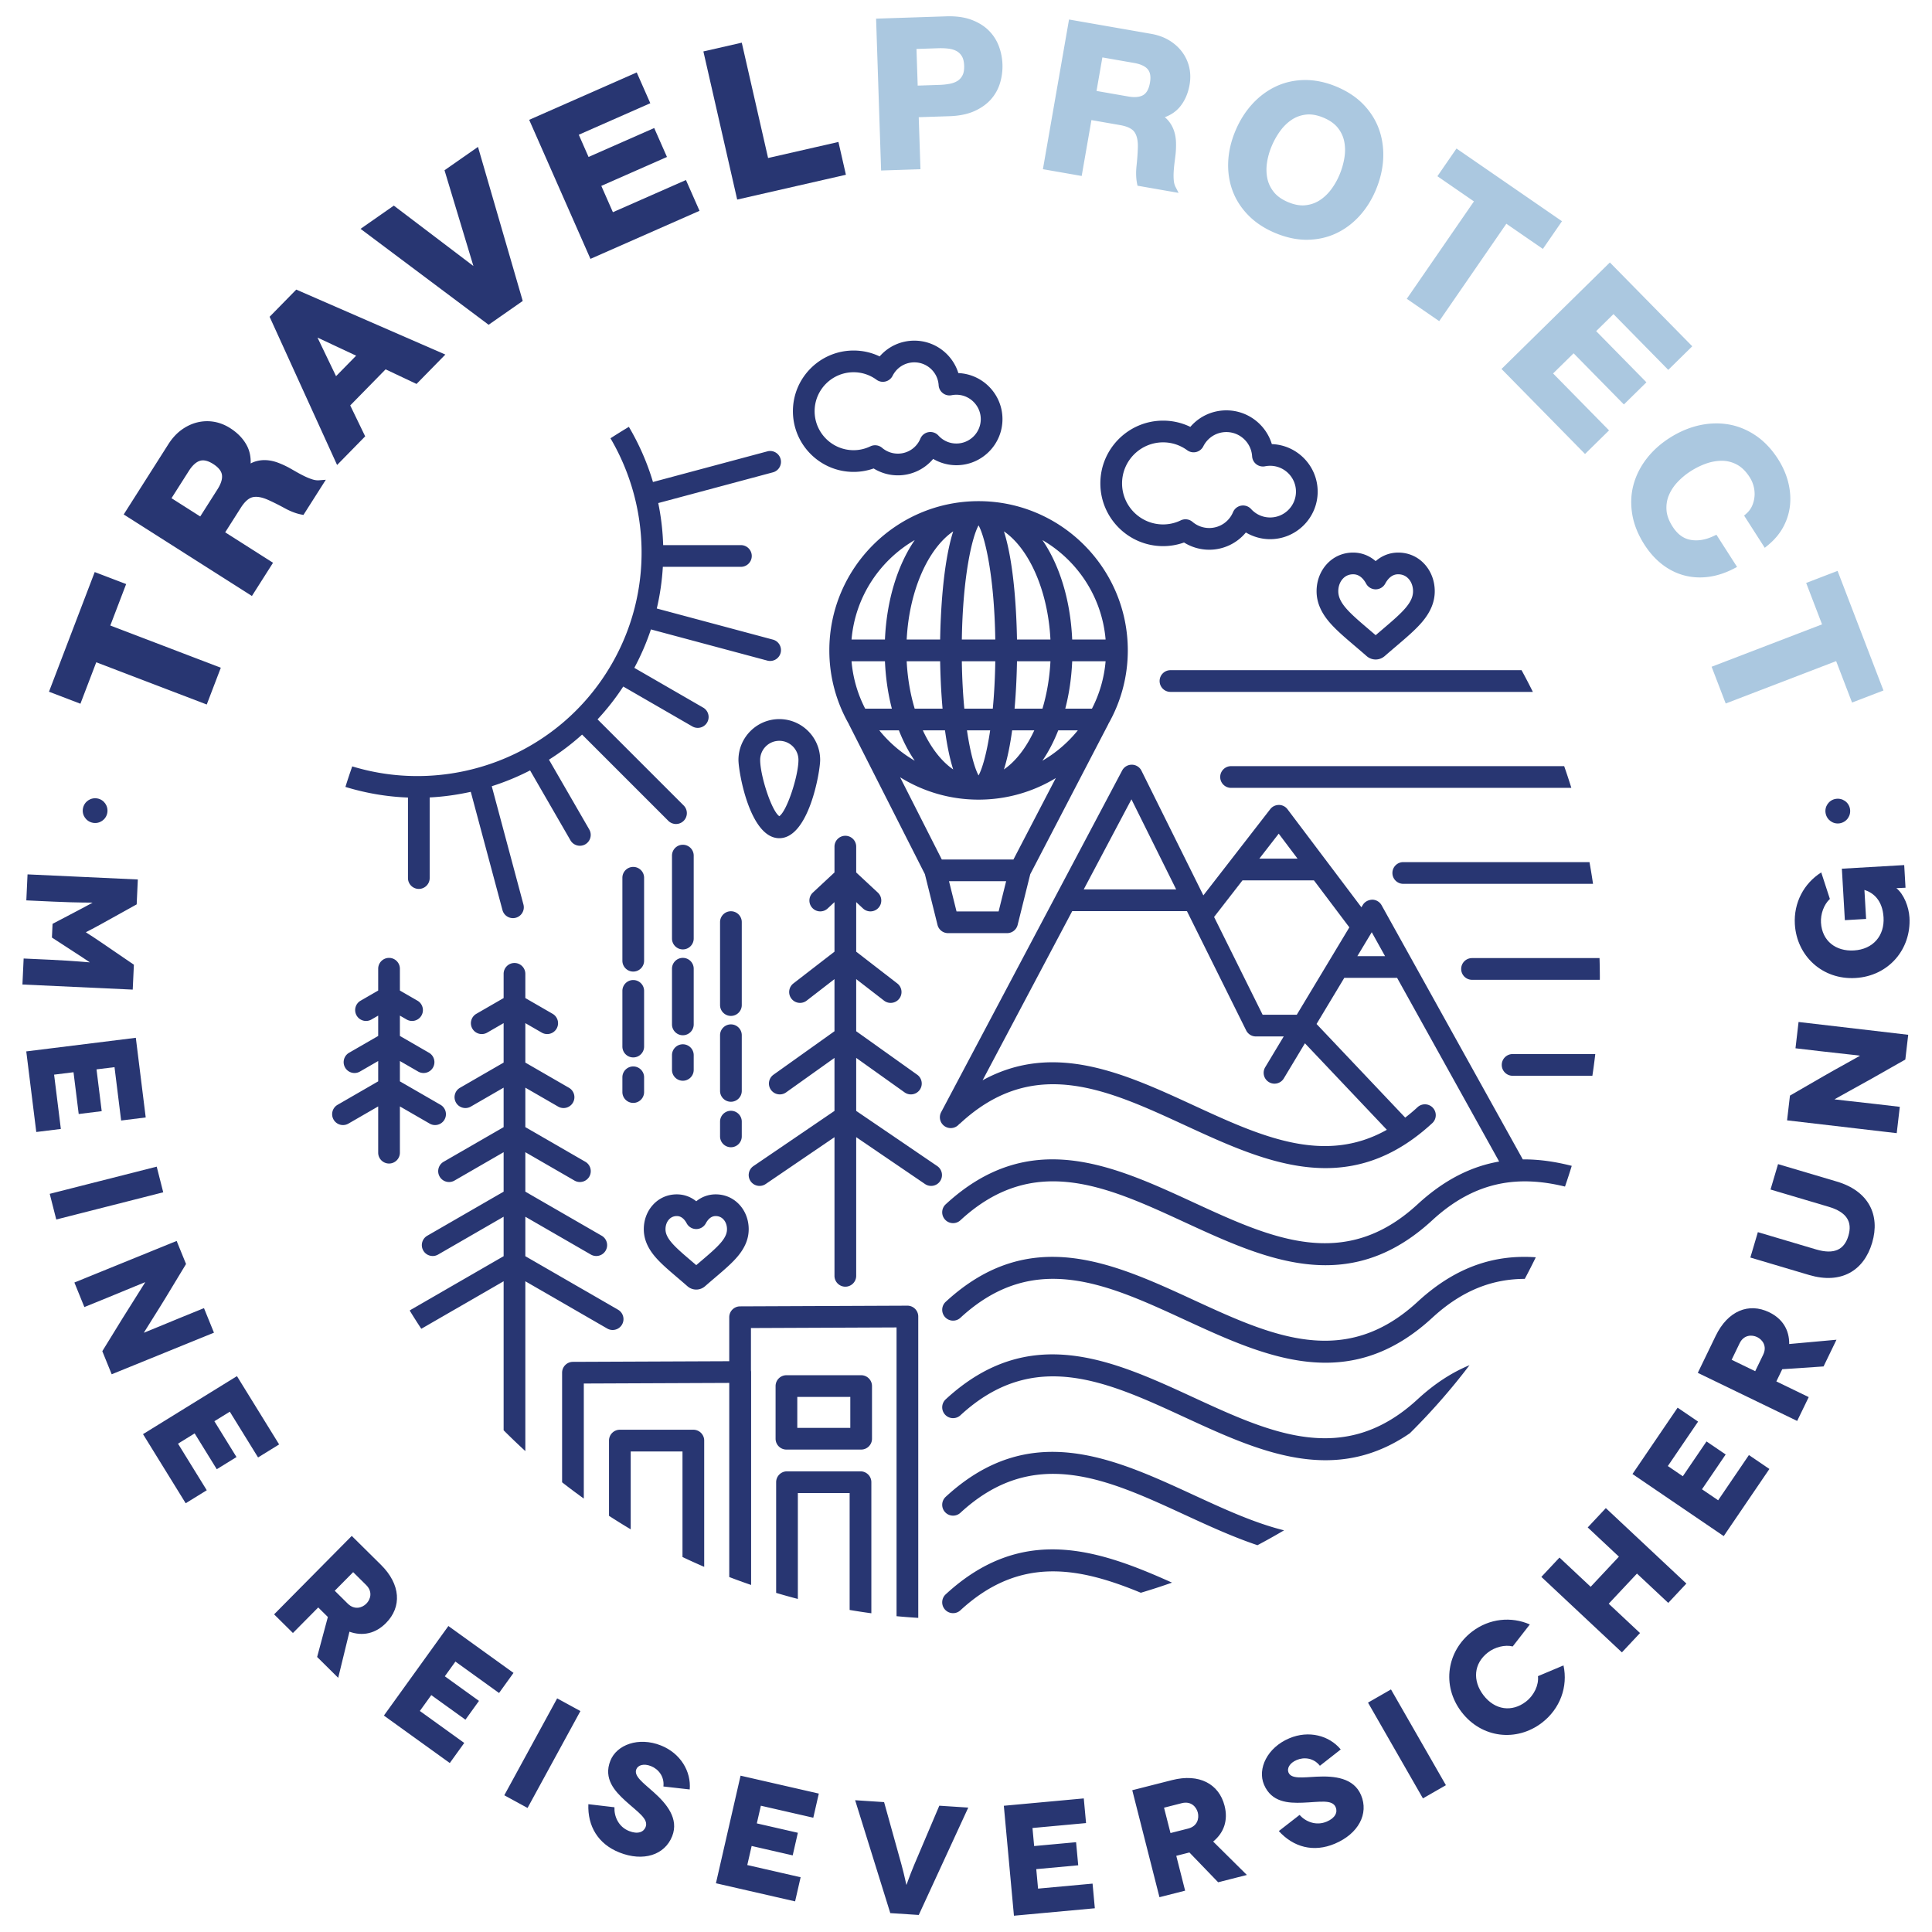<?xml version="1.0" encoding="UTF-8"?> <svg xmlns="http://www.w3.org/2000/svg" xmlns:xlink="http://www.w3.org/1999/xlink" width="2000" height="2000" overflow="visible" xml:space="preserve"><defs><path id="a" d="M0 0h2000v2000H0z"></path></defs><clipPath id="b"><use xlink:href="#a"></use></clipPath><path clip-path="url(#b)" fill="#283672" d="M644.294 1083.402c0 6.201 5.036 11.24 11.233 11.24 6.205 0 11.241-5.039 11.241-11.24v-57.628c0-6.215-5.036-11.24-11.241-11.24-6.198 0-11.233 5.025-11.233 11.24v57.628zM875.095 1331.975c6.198 0 11.233-5.039 11.233-11.24v-143.539l71.25 48.509a11.19 11.19 0 0 0 6.306 1.945 11.24 11.24 0 0 0 9.305-4.911c3.493-5.127 2.158-12.118-2.969-15.624L886.329 1150v-54.872l50.103 35.708a11.145 11.145 0 0 0 6.516 2.087c3.499 0 6.958-1.648 9.153-4.715 3.604-5.053 2.425-12.071-2.631-15.679l-63.14-45.003v-53.952l28.804 22.265a11.111 11.111 0 0 0 6.863 2.351c3.367 0 6.681-1.5 8.893-4.364 3.8-4.91 2.901-11.956-2.013-15.766l-42.547-32.895v-51.298l7.069 6.583a11.223 11.223 0 0 0 7.657 3.016c3.009 0 6.012-1.202 8.228-3.583 4.232-4.536 3.982-11.646-.567-15.881l-22.387-20.839v-26.724c0-6.211-5.036-11.24-11.233-11.24-6.205 0-11.241 5.029-11.241 11.24v26.724l-22.383 20.839c-4.546 4.235-4.8 11.345-.561 15.881a11.177 11.177 0 0 0 8.218 3.583 11.21 11.21 0 0 0 7.657-3.016l7.069-6.583v51.298l-42.547 32.895c-4.904 3.81-5.81 10.855-2.013 15.766a11.206 11.206 0 0 0 8.896 4.364c2.398 0 4.82-.764 6.867-2.351l28.797-22.265v53.952l-63.14 45.003c-5.049 3.607-6.225 10.626-2.628 15.679a11.258 11.258 0 0 0 9.157 4.715c2.263 0 4.539-.676 6.519-2.087l50.092-35.708V1150l-83.892 57.114c-5.124 3.506-6.461 10.497-2.965 15.624a11.235 11.235 0 0 0 9.302 4.911c2.179 0 4.377-.635 6.309-1.945l71.246-48.509v143.539c-.002 6.202 5.035 11.241 11.239 11.241M655.527 1005.772c6.205 0 11.241-5.039 11.241-11.237v-85.871c0-6.205-5.036-11.234-11.241-11.234-6.198 0-11.233 5.029-11.233 11.234v85.871c0 6.198 5.036 11.237 11.233 11.237M1235.54 1547.564c-83.392-38.463-169.613-78.237-256.551 1.945-4.56 4.209-4.85 11.315-.642 15.868 4.211 4.566 11.321 4.863 15.881.648 75.887-69.996 151.672-35.045 231.902 1.945 24.967 11.511 50.19 23.116 75.596 31.614a662.079 662.079 0 0 0 27.527-15.396c-30.728-7.604-61.863-21.938-93.713-36.624M701.557 1322.823a902.61 902.61 0 0 1 10.119 8.714 13.75 13.75 0 0 0 9.083 3.418c3.34 0 6.566-1.209 9.167-3.499a946.522 946.522 0 0 1 10.375-8.917c9.309-7.944 17.354-14.787 23.309-21.887 7.701-9.159 11.443-18.38 11.443-28.202 0-9.315-3.226-18.117-9.083-24.771-6.414-7.274-15.3-11.28-25.027-11.28-7.478 0-14.402 2.492-20.184 7.16-5.783-4.668-12.7-7.16-20.185-7.16-9.73 0-18.62 4.006-25.021 11.28-5.864 6.647-9.096 15.456-9.096 24.771 0 9.822 3.742 19.043 11.443 28.202 5.969 7.099 14.007 13.942 23.657 22.171m-9.14-60.29c2.111-2.397 4.928-3.661 8.157-3.661 1.28 0 5.175 0 8.876 5.229.543.771 1.01 1.54 1.395 2.276a11.235 11.235 0 0 0 9.906 5.938h.007c4.137 0 7.94-2.277 9.899-5.918.395-.736.858-1.513 1.412-2.304 3.699-5.222 7.593-5.222 8.873-5.222 3.226 0 6.052 1.264 8.164 3.668 2.246 2.547 3.472 6.06 3.472 9.91 0 2.979-.692 7.234-6.164 13.74-4.766 5.66-12.139 11.949-21.036 19.535-1.506 1.283-3.043 2.587-4.614 3.938-1.638-1.398-3.279-2.79-4.972-4.242-8.545-7.282-15.925-13.571-20.684-19.231-5.472-6.506-6.177-10.762-6.177-13.74.001-3.85 1.24-7.363 3.486-9.916M644.294 1130.492c0 6.201 5.036 11.233 11.233 11.233 6.205 0 11.241-5.032 11.241-11.233v-15.273c0-6.208-5.036-11.24-11.241-11.24-6.198 0-11.233 5.032-11.233 11.24v15.273zM946.547 352.632c-14.05 0-27.014 6.06-35.934 16.334-8.386-4.019-17.536-6.103-26.966-6.103-34.64 0-62.822 28.175-62.822 62.822 0 34.637 28.182 62.822 62.822 62.822a61.936 61.936 0 0 0 20.751-3.56 47.737 47.737 0 0 0 25.068 7.13c14.381 0 27.648-6.397 36.552-17.022 7.235 4.232 15.53 6.535 24.024 6.535 26.315 0 47.708-21.4 47.708-47.714 0-25.629-20.306-46.6-45.674-47.667-6.052-19.519-24.274-33.577-45.529-33.577m38.535 56.493c15.892-3.145 30.202 9.207 30.202 24.75 0 13.919-11.328 25.247-25.241 25.247-7.14 0-13.753-2.938-18.624-8.271-2.584-2.831-6.424-4.131-10.214-3.492a11.25 11.25 0 0 0-8.447 6.735 25.178 25.178 0 0 1-23.292 15.51 25.2 25.2 0 0 1-16.303-5.999 11.209 11.209 0 0 0-12.125-1.567c-5.533 2.648-11.386 3.996-17.391 3.996-22.251 0-40.355-18.107-40.355-40.348 0-22.251 18.104-40.348 40.355-40.348 8.539 0 16.736 2.678 23.7 7.755a11.127 11.127 0 0 0 9.261 1.834 11.241 11.241 0 0 0 7.394-5.867c4.323-8.613 12.956-13.953 22.545-13.953 13.288 0 24.335 10.406 25.136 23.687a11.242 11.242 0 0 0 4.354 8.204 11.197 11.197 0 0 0 9.045 2.127M902.021 1670.054v-135.683c0-6.215-5.036-11.24-11.241-11.24h-76.083c-6.205 0-11.234 5.025-11.234 11.24v114.58c7.444 2.209 14.922 4.316 22.474 6.262v-109.608h53.608v121.018a662.674 662.674 0 0 0 22.476 3.431M355.085 1164.659c1.908 0 3.84-.486 5.61-1.514l30.803-17.779v47.874c0 6.201 5.036 11.24 11.241 11.24 6.204 0 11.233-5.039 11.233-11.24v-47.874l30.803 17.779a11.132 11.132 0 0 0 5.607 1.514c3.881 0 7.66-2.013 9.741-5.62 3.107-5.377 1.267-12.247-4.107-15.354l-42.044-24.271v-21.049l18.891 10.903a11.2 11.2 0 0 0 5.604 1.506c3.888 0 7.664-2.013 9.737-5.627 3.107-5.363 1.267-12.24-4.107-15.341l-30.125-17.395v-21.055l6.971 4.025a11.227 11.227 0 0 0 15.351-4.12c3.104-5.364 1.256-12.24-4.11-15.341l-18.212-10.518v-22.563c0-6.205-5.029-11.24-11.233-11.24-6.205 0-11.241 5.036-11.241 11.24v22.563l-18.212 10.518c-5.377 3.101-7.218 9.977-4.11 15.341a11.216 11.216 0 0 0 9.741 5.627c1.909 0 3.837-.486 5.6-1.507l6.981-4.025v21.055l-30.125 17.395c-5.374 3.101-7.214 9.971-4.117 15.341a11.227 11.227 0 0 0 15.352 4.121l18.891-10.903v21.049l-42.037 24.271c-5.38 3.107-7.221 9.978-4.114 15.354a11.213 11.213 0 0 0 9.737 5.62M814.12 1500.589h77.342c6.205 0 11.234-5.025 11.234-11.24v-54.48c0-6.201-5.029-11.24-11.234-11.24H814.12c-6.211 0-11.24 5.039-11.24 11.24v54.48c0 6.215 5.029 11.24 11.24 11.24m11.234-54.486h54.875v32.012h-54.875v-32.012zM695.646 1060.455c0 6.201 5.036 11.233 11.234 11.233 6.205 0 11.24-5.032 11.24-11.233v-57.628c0-6.214-5.036-11.237-11.24-11.237-6.198 0-11.234 5.022-11.234 11.237v57.628zM978.988 1650.451c-4.556 4.195-4.847 11.315-.642 15.875 4.211 4.566 11.321 4.856 15.881.642 61.512-56.736 122.963-44.522 186.751-18.158a652.378 652.378 0 0 0 32.289-10.483c-76.439-34.399-155.075-60.946-234.279 12.124M728.989 1622.005v-130.711c0-6.208-5.036-11.24-11.234-11.24h-76.079c-6.215 0-11.234 5.032-11.234 11.24v77.872a653.33 653.33 0 0 0 22.474 13.983v-80.615h53.599v109.271c7.417 3.547 14.915 6.924 22.474 10.2M543.825 1502.15v-175.788l84.75 48.921a11.125 11.125 0 0 0 5.61 1.513c3.88 0 7.657-2.013 9.741-5.627 3.097-5.37 1.26-12.24-4.117-15.348l-95.983-55.412v-40.854l67.818 39.152a11.243 11.243 0 0 0 5.604 1.507c3.887 0 7.664-2.014 9.737-5.627 3.107-5.371 1.267-12.24-4.107-15.354l-79.052-45.631v-40.854l50.876 29.378a11.22 11.22 0 0 0 5.61 1.499c3.887 0 7.657-2.02 9.741-5.613 3.104-5.377 1.267-12.254-4.117-15.354l-62.11-35.855v-40.862l33.944 19.597a11.135 11.135 0 0 0 5.61 1.507 11.23 11.23 0 0 0 9.737-5.613c3.107-5.384 1.267-12.247-4.107-15.354l-45.185-26.095v-40.842l17.009 9.822a11.277 11.277 0 0 0 5.61 1.499c3.881 0 7.664-2.013 9.741-5.62 3.104-5.37 1.26-12.24-4.11-15.348l-28.25-16.307v-25.074c0-6.201-5.036-11.237-11.24-11.237-6.198 0-11.234 5.036-11.234 11.237v25.074l-28.25 16.307c-5.374 3.107-7.215 9.978-4.114 15.348a11.224 11.224 0 0 0 9.738 5.62c1.912 0 3.84-.486 5.61-1.499l17.016-9.822v40.842l-45.181 26.095c-5.38 3.107-7.214 9.971-4.117 15.354a11.237 11.237 0 0 0 9.741 5.613c1.908 0 3.837-.479 5.61-1.507l33.948-19.603v40.861l-62.116 35.862c-5.38 3.101-7.214 9.978-4.114 15.354a11.236 11.236 0 0 0 9.737 5.613c1.912 0 3.84-.479 5.61-1.499l50.883-29.378v40.854l-79.055 45.631c-5.367 3.114-7.214 9.983-4.104 15.354 2.07 3.613 5.853 5.627 9.741 5.627 1.901 0 3.833-.493 5.603-1.507l67.814-39.152v40.854l-95.99 55.412c-.436.257-.821.574-1.216.878 3.867 6.351 7.863 12.605 11.933 18.8.166-.081.358-.108.524-.216l84.749-48.921v154.26a690.999 690.999 0 0 0 22.474 21.528M1013.007 518.794c-85.179 0-154.489 69.311-154.489 154.496 0 27.682 7.359 53.659 20.157 76.153.067.146.081.304.159.443l78.605 155.036 13.068 52.535a11.236 11.236 0 0 0 10.906 8.521h61.141a11.23 11.23 0 0 0 10.902-8.521l13.051-52.474 80.629-154.985c.088-.169.114-.348.182-.507 12.814-22.501 20.185-48.505 20.185-76.201-.001-85.185-69.307-154.496-154.496-154.496m74.414 143.255h-34.627c-.453-25.939-2.749-78.254-13.523-111.989 26.081 17.925 45.604 61.398 48.15 111.989m-37.139 71.527c1.688-19.073 2.297-36.927 2.513-49.052h34.627c-.879 17.452-3.776 34.049-8.269 49.052h-28.871zm20.426 22.474c-8.288 17.888-19.137 32.013-31.438 40.463 3.782-11.842 6.525-25.974 8.498-40.463h22.94zm-57.701-212.188c6.653 11.947 16.313 52.21 17.313 118.187h-34.626c1.01-65.976 10.659-106.24 17.313-118.187m17.313 140.662c-.276 18.354-1.216 34.738-2.58 49.052h-29.462c-1.368-14.314-2.31-30.698-2.583-49.052h34.625zm-5.296 71.526c-3.58 24.18-8.268 39.939-12.017 46.661-3.742-6.722-8.431-22.481-12.004-46.661h24.021zM986.74 550.06c-10.768 33.735-13.064 86.05-13.514 111.989h-34.63c2.554-50.591 22.066-94.064 48.144-111.989m-8.485 205.99c1.976 14.49 4.708 28.622 8.484 40.463-12.298-8.451-23.136-22.576-31.438-40.463h22.954zm-31.39-22.474c-4.496-15.003-7.39-31.6-8.269-49.052h34.63c.213 12.125.814 29.979 2.517 49.052h-28.878zm.081-174.514c-17.638 25.723-29.081 61.914-30.851 102.988h-34.586c3.729-43.993 29.115-81.892 65.437-102.988m-65.437 125.462h34.586c.746 17.364 3.202 33.859 7.153 49.052H895.62a130.852 130.852 0 0 1-14.111-49.052m28.75 71.526h20.265c4.58 11.653 10.092 22.238 16.422 31.465a132.914 132.914 0 0 1-36.687-31.465m123.513 187.454h-43.58l-7.782-31.293h59.145l-7.783 31.293zm15.334-53.767h-74.164l-43.158-85.114c23.616 14.655 51.443 23.156 81.224 23.156 29.242 0 56.614-8.167 79.953-22.342l-43.855 84.3zm29.966-102.222c6.329-9.228 11.849-19.813 16.422-31.465h20.265a133.003 133.003 0 0 1-36.687 31.465m51.325-53.939h-27.622c3.945-15.192 6.411-31.688 7.154-49.052h34.586a130.933 130.933 0 0 1-14.118 49.052m-20.468-71.527c-1.777-41.074-13.213-77.265-30.857-102.988 36.329 21.096 61.715 58.996 65.443 102.988h-34.586zM422.328 908.961c0 6.205 5.036 11.241 11.241 11.241 6.198 0 11.233-5.036 11.233-11.241v-83.456c14.355-.74 28.574-2.712 42.547-5.816l32.809 122.433c1.341 5.022 5.88 8.329 10.846 8.329.962 0 1.938-.125 2.915-.388 5.995-1.604 9.552-7.765 7.941-13.757l-32.796-122.412c13.649-4.317 26.909-9.802 39.683-16.361l41.797 72.381c2.081 3.604 5.857 5.617 9.744 5.617 1.902 0 3.833-.477 5.604-1.5 5.374-3.107 7.214-9.974 4.117-15.357l-41.719-72.256c12.071-7.609 23.531-16.29 34.289-25.974l89.265 89.272a11.213 11.213 0 0 0 7.944 3.286c2.878 0 5.756-1.094 7.948-3.286 4.391-4.391 4.391-11.504 0-15.888l-89.144-89.144c9.677-10.417 18.6-21.734 26.598-33.985l71.509 41.291a11.161 11.161 0 0 0 5.604 1.5c3.887 0 7.664-2.013 9.737-5.617 3.114-5.374 1.267-12.25-4.1-15.348l-71.283-41.159c6.931-12.963 12.686-26.271 17.175-39.808l120.494 32.289c.973.264 1.956.389 2.918.389 4.958 0 9.498-3.313 10.845-8.329 1.604-5.999-1.956-12.159-7.947-13.774l-120.234-32.211a252.603 252.603 0 0 0 6.265-43.135h80.814c6.205 0 11.234-5.029 11.234-11.233 0-6.211-5.029-11.241-11.234-11.241H686.51a254.576 254.576 0 0 0-5.09-43.543l118.721-31.813c5.992-1.598 9.552-7.762 7.947-13.76-1.611-5.995-7.775-9.572-13.764-7.94l-118.376 31.715c-5.921-19.914-14.311-39.095-24.937-57.101a666.833 666.833 0 0 0-19.049 11.842c40.977 69.712 44.442 158.917 1.209 233.811-54.956 95.179-167.638 136.622-268.538 105.832-2.456 7.042-4.837 14.111-7.049 21.258 21.286 6.515 43.034 10.187 64.744 10.997v83.35z"></path><path clip-path="url(#b)" fill="#283672" d="M950.577 1674.817V1362.86c0-2.979-1.189-5.844-3.313-7.951a11.184 11.184 0 0 0-7.927-3.282h-.041l-173.201.723c-6.184.026-11.186 5.039-11.186 11.24v45.529l-161.842.669c-6.184.021-11.189 5.053-11.189 11.24v113.432c7.366 5.782 14.871 11.382 22.474 16.86v-119.099l150.558-.628v200.943a646.373 646.373 0 0 0 22.643 8.207v-220.438c0-.567-.084-1.128-.168-1.682v-43.841l150.719-.635v298.926c7.456.71 14.947 1.284 22.473 1.744M1554.617 1102.397c0 6.201 5.039 11.24 11.24 11.24h82.567c1.148-7.45 2.121-14.949 3.013-22.474h-85.58c-6.201.001-11.24 5.033-11.24 11.234M1655.828 991.813h-131.98c-6.208 0-11.233 5.036-11.233 11.23 0 6.208 5.025 11.247 11.233 11.247h132.285c0-.784.027-1.567.027-2.345 0-6.734-.129-13.442-.332-20.132M1467.483 1347.6c-.014.014-.027.021-.041.033-75.894 69.997-151.672 35.039-231.902-1.945-83.397-38.463-169.634-78.237-256.548 1.945-4.56 4.195-4.85 11.315-.645 15.868 4.211 4.566 11.325 4.863 15.881.648 75.9-70.01 151.679-35.059 231.902 1.945 47.88 22.069 96.686 44.584 146.031 44.584 36.592 0 73.475-12.376 110.486-46.509l.04-.021c31.823-29.364 63.634-40.213 95.754-40.247a666.151 666.151 0 0 0 11.409-22.366c-40.482-2.849-81.344 8.237-122.367 46.065M1452.649 892.466c-6.194 0-11.234 5.036-11.234 11.233 0 6.205 5.04 11.241 11.234 11.241h196.438a662.487 662.487 0 0 0-3.661-22.474h-192.777zM1225.711 561.598a49.268 49.268 0 0 0 26.048 7.478 49.141 49.141 0 0 0 37.956-17.86c7.546 4.489 16.22 6.938 25.116 6.938 27.142 0 49.217-22.079 49.217-49.221 0-26.551-21.123-48.255-47.447-49.191-6.147-20.295-25.027-34.944-47.063-34.944-14.611 0-28.081 6.35-37.302 17.114-8.748-4.255-18.32-6.468-28.189-6.468-35.822 0-64.964 29.141-64.964 64.957 0 35.813 29.142 64.954 64.964 64.954a64.199 64.199 0 0 0 21.664-3.757m-64.153-61.198c0-23.426 19.063-42.482 42.489-42.482 8.991 0 17.61 2.827 24.94 8.16a11.246 11.246 0 0 0 9.261 1.854 11.274 11.274 0 0 0 7.403-5.881c4.58-9.116 13.74-14.78 23.887-14.78 14.084 0 25.791 11.024 26.648 25.095a11.223 11.223 0 0 0 13.403 10.335 27.266 27.266 0 0 1 5.242-.52c14.746 0 26.743 12.007 26.743 26.75 0 14.746-11.997 26.747-26.743 26.747-7.566 0-14.571-3.111-19.732-8.751-2.58-2.833-6.431-4.134-10.22-3.492a11.226 11.226 0 0 0-8.438 6.731c-4.182 9.98-13.861 16.435-24.683 16.435a26.736 26.736 0 0 1-17.28-6.363 11.253 11.253 0 0 0-12.131-1.57c-5.816 2.8-11.97 4.212-18.3 4.212-23.426-.001-42.489-19.056-42.489-42.48"></path><path clip-path="url(#b)" fill="#283672" d="M1521.233 1413.233c-17.874 7.383-35.795 18.759-53.75 35.309-.007.007-.021.014-.034.027-75.9 70.003-151.672 35.059-231.909-1.939-83.392-38.463-169.634-78.237-256.551 1.939-4.56 4.208-4.85 11.321-.638 15.881 4.205 4.553 11.318 4.85 15.875.642 75.904-69.996 151.682-35.052 231.906 1.938 47.887 22.09 96.686 44.591 146.031 44.591 28.959 0 58.114-7.81 87.35-27.96a668.145 668.145 0 0 0 61.72-70.428M1263.155 804.352c0 6.205 5.039 11.241 11.24 11.241h352.251a661.426 661.426 0 0 0-7.417-22.474h-344.834c-6.201 0-11.24 5.035-11.24 11.233M978.938 1166.489c4.806 2.547 10.619 1.257 13.939-2.782.462-.317.925-.629 1.354-1.027 75.897-69.989 151.676-35.045 231.899 1.952 47.887 22.083 96.692 44.591 146.031 44.591 36.6 0 73.502-12.389 110.52-46.543 4.561-4.194 4.851-11.308.648-15.874-4.215-4.56-11.328-4.851-15.888-.635a184.588 184.588 0 0 1-12.78 10.761l-91.774-96.902 28.709-47.745h54.689l105.636 190.136c-28.027 4.884-56.188 18.198-84.432 44.246a.099.099 0 0 1-.048.027c-75.894 70.003-151.679 35.045-231.902-1.946-83.385-38.449-169.62-78.23-256.555 1.946-4.556 4.194-4.847 11.314-.635 15.874 4.205 4.566 11.318 4.863 15.881.642 75.884-70.003 151.669-35.059 231.899 1.945 47.88 22.076 96.692 44.584 146.031 44.584 36.592 0 73.481-12.389 110.486-46.502a.141.141 0 0 0 .04-.027c45.503-41.976 90.978-46.191 137.393-34.876a615.646 615.646 0 0 0 6.984-21.454c-16.813-4.27-33.708-6.83-50.656-6.675l-146.167-263.08a11.258 11.258 0 0 0-9.633-5.782c-4.006.159-7.755 2.013-9.821 5.444l-1.46 2.429-76.501-101.475a11.241 11.241 0 0 0-8.89-4.475c-3.601.074-6.816 1.584-8.964 4.35l-69.253 89.272-64.059-129.039a11.214 11.214 0 0 0-9.91-6.231h-.155a11.234 11.234 0 0 0-9.923 5.968l-187.396 353.721c-2.913 5.482-.816 12.271 4.663 15.182m441.09-201.467 13.774 24.791h-28.689l14.915-24.791zm-96.3-102.029 19.508 25.882h-39.591l20.083-25.882zm-37.512 48.357h73.962l36.66 48.637-54.419 90.471h-35.35l-50.251-101.222 29.398-37.886zm-114.944-83.892 46.293 93.244h-95.693l49.4-93.244zm-61.303 115.718h118.748l61.322 123.507a11.25 11.25 0 0 0 10.065 6.248h28.797l-19.157 31.844c-3.202 5.33-1.486 12.233 3.844 15.429 5.31 3.202 12.206 1.479 15.408-3.837l21.866-36.356 84.804 89.546c-65.355 36.748-131.09 6.498-200.127-25.339-71.165-32.822-144.403-66.53-218.364-25.905l92.794-175.137zM1424.082 580.874c-6.606-5.762-14.666-8.846-23.4-8.846-10.761 0-20.582 4.418-27.668 12.47-6.506 7.383-10.093 17.155-10.093 27.53 0 10.95 4.202 21.272 12.842 31.557 6.829 8.109 16.11 16.023 26.865 25.187 3.83 3.266 7.802 6.633 12.139 10.433a14.131 14.131 0 0 0 9.315 3.506c3.438 0 6.748-1.247 9.45-3.617 4.222-3.688 8.181-7.056 12.011-10.322 10.747-9.15 20.021-17.063 26.864-25.187 8.647-10.285 12.842-20.606 12.842-31.557 0-10.369-3.587-20.14-10.092-27.53-7.079-8.052-16.908-12.47-27.669-12.47-8.735 0-16.793 3.083-23.406 8.846m38.693 31.154c0 5.59-2.338 10.862-7.573 17.094-5.634 6.688-14.253 14.034-24.237 22.535-2.229 1.912-4.512 3.847-6.883 5.887-2.352-2.027-4.635-3.969-6.884-5.887-9.984-8.508-18.61-15.854-24.23-22.535-5.235-6.231-7.572-11.504-7.572-17.094 0-4.897 1.587-9.393 4.485-12.679 2.79-3.175 6.525-4.847 10.801-4.847 1.716 0 6.925 0 11.748 6.806a28.112 28.112 0 0 1 1.756 2.844 11.24 11.24 0 0 0 9.89 5.927h.007c4.134 0 7.937-2.27 9.896-5.914a27.605 27.605 0 0 1 1.764-2.857c4.823-6.806 10.038-6.806 11.747-6.806 4.275 0 8.012 1.672 10.814 4.847 2.883 3.279 4.471 7.781 4.471 12.679M745.404 954.565v85.867c0 6.208 5.036 11.241 11.241 11.241s11.234-5.033 11.234-11.241v-85.867c0-6.204-5.029-11.24-11.234-11.24s-11.241 5.036-11.241 11.24M806.733 867.702c30.631 0 42.287-68.979 42.287-81 0-23.319-18.968-42.287-42.287-42.287-23.318 0-42.29 18.968-42.29 42.287 0 12.02 11.656 81 42.29 81m0-100.813c10.923 0 19.819 8.883 19.819 19.813 0 16.145-11.747 52.724-19.819 58.208-8.079-5.485-19.816-42.064-19.816-58.208 0-10.931 8.887-19.813 19.816-19.813M1200.434 705.005c0 6.204 5.032 11.24 11.233 11.24h375.15c-3.77-7.572-7.653-15.071-11.706-22.474h-363.444c-6.201 0-11.233 5.036-11.233 11.234M695.646 1107.538c0 6.201 5.036 11.24 11.234 11.24 6.205 0 11.24-5.039 11.24-11.24v-15.267c0-6.208-5.036-11.233-11.24-11.233-6.198 0-11.234 5.025-11.234 11.233v15.267zM745.404 1129.302c0 6.194 5.036 11.234 11.241 11.234s11.234-5.04 11.234-11.234v-57.634c0-6.208-5.029-11.234-11.234-11.234s-11.241 5.026-11.241 11.234v57.634zM706.88 982.822c6.205 0 11.24-5.036 11.24-11.24v-85.854c0-6.211-5.036-11.241-11.24-11.241-6.198 0-11.234 5.029-11.234 11.241v85.854c0 6.204 5.036 11.24 11.234 11.24M745.404 1176.385c0 6.201 5.036 11.24 11.241 11.24s11.234-5.039 11.234-11.24v-15.273c0-6.207-5.029-11.233-11.234-11.233s-11.241 5.026-11.241 11.233v15.273zM130.583 604.618l-32.536-12.423L50.71 716.063l32.54 12.443 16.395-42.915 114.387 43.719 14.553-38.075-114.394-43.709zM323.228 496.215c-2.786-.898-5.65-2.074-8.515-3.492a153.452 153.452 0 0 1-8.555-4.573 558.681 558.681 0 0 0-7.431-4.205 93.063 93.063 0 0 0-10.873-4.931c-3.935-1.483-7.914-2.368-11.814-2.631-3.972-.284-7.94.189-11.768 1.358a25.72 25.72 0 0 0-4.799 2.047c.27-6.711-.976-12.791-3.715-18.151-3.691-7.201-9.599-13.419-17.55-18.476-5.215-3.32-10.781-5.505-16.55-6.515-5.779-.996-11.622-.791-17.371.601-5.735 1.395-11.248 3.989-16.388 7.731-5.137 3.735-9.717 8.745-13.618 14.881l-46.222 72.712 132.734 84.391 21.859-34.394-49.535-31.499 16.185-25.456c3.992-6.282 8.11-9.954 12.224-10.91 4.296-1.01 9.754-.027 16.222 2.877 5.421 2.442 11.068 5.272 16.78 8.396 6.08 3.344 11.886 5.57 17.239 6.62l2.364.466 23.153-36.407-7.022.527c-2.171.175-4.528-.156-7.034-.967m-145.691 19.513 17.918-28.166c3.658-5.755 7.552-9.305 11.565-10.541 3.769-1.169 8.356-.071 13.584 3.242 5.458 3.472 8.535 7.258 9.14 11.241.635 4.178-.902 9.214-4.553 14.962l-17.915 28.175-29.739-18.913zM279.097 327.933l69.865 153.421 29.07-29.658-15.479-31.999 36.62-37.363 32.012 15.135 29.834-30.428-154.337-67.257-27.585 28.149zm89.569 40.27-20.792 21.208-19.201-39.953 39.993 18.745zM460.157 176.244l29.905 99.124-82.379-62.512-34.44 24.038 132.568 99.303 35.319-24.646-46.323-159.474zM634.472 219.672l-11.994-27.24 67.957-29.945-13.207-29.949-67.963 29.942-10.119-22.998 74.043-32.63-14.058-31.867-111.33 49.065 63.43 143.934 112.912-49.757-14.051-31.874zM795.122 163.571 767.881 44.175l-39.736 9.069 34.991 153.354 112.543-25.683-7.738-33.958z"></path><path clip-path="url(#b)" fill="#ABC8E0" d="M1023.484 31.516c-4.708-4.682-10.774-8.417-18.029-11.096-7.211-2.661-15.969-3.83-25.929-3.506l-72.604 2.392 5.195 157.214 40.737-1.341-1.784-53.845 31.874-1.05c9.994-.331 18.621-2.087 25.646-5.215 7.052-3.155 12.861-7.279 17.259-12.257 4.391-5.002 7.572-10.751 9.444-17.101a60.121 60.121 0 0 0 2.458-18.989c-.229-6.522-1.479-12.878-3.722-18.891-2.283-6.132-5.83-11.617-10.545-16.315m-73.488 57.108-1.267-37.947 22.65-.747c3.671-.118 7.241.027 10.636.449 3.127.382 5.914 1.24 8.275 2.533 2.232 1.229 4.02 2.979 5.451 5.354 1.409 2.344 2.206 5.63 2.344 9.771.139 4.138-.436 7.471-1.696 9.92-1.273 2.456-2.932 4.316-5.076 5.695-2.276 1.452-5.002 2.489-8.093 3.077a68.508 68.508 0 0 1-10.585 1.148l-22.639.747zM1223.915 54.051c-3.479-4.759-7.991-8.856-13.416-12.176-5.417-3.307-11.801-5.624-18.968-6.866l-84.878-14.817-27.034 154.952 40.139 7.008 10.093-57.837 29.716 5.188c7.336 1.28 12.308 3.674 14.772 7.12 2.561 3.563 3.756 8.978 3.567 16.074-.189 5.945-.643 12.237-1.338 18.711-.75 6.891-.581 13.108.5 18.469l.479 2.361 42.53 7.427-3.216-6.292c-.979-1.932-1.58-4.235-1.783-6.87-.257-2.898-.264-5.999-.054-9.201.223-3.307.533-6.522.945-9.65a572.91 572.91 0 0 0 1.033-8.487c.386-3.901.507-7.914.386-11.909-.136-4.202-.838-8.211-2.095-11.926a32.096 32.096 0 0 0-5.775-10.349 25.31 25.31 0 0 0-3.729-3.651c6.296-2.324 11.437-5.806 15.341-10.396 5.235-6.171 8.714-14.01 10.335-23.298 1.061-6.1.946-12.078-.338-17.769a42.521 42.521 0 0 0-7.212-15.816m-82.737 5.387 32.884 5.742c6.734 1.175 11.49 3.405 14.165 6.64 2.533 3.057 3.283 7.694 2.216 13.781-1.114 6.383-3.425 10.673-6.877 12.76-3.613 2.188-8.869 2.692-15.563 1.537l-32.891-5.749 6.066-34.711zM1411.611 108.355c-7.322-7.657-16.793-13.946-28.154-18.691-11.214-4.688-22.502-6.964-32.972-6.839-10.681.152-20.718 2.421-29.831 6.738-9.078 4.3-17.293 10.457-24.453 18.31-7.12 7.815-12.983 17.188-17.441 27.868-4.357 10.433-6.81 21.001-7.316 31.424-.5 10.494.967 20.553 4.351 29.881 3.392 9.39 8.876 18.016 16.32 25.642 7.396 7.617 16.841 13.852 28.061 18.533 11.105 4.634 21.975 6.988 32.33 6.988.229 0 .466 0 .688-.01 10.579-.108 20.536-2.287 29.595-6.471 9.045-4.171 17.212-10.204 24.305-17.918 7.072-7.691 12.861-16.871 17.212-27.301 4.465-10.687 7.005-21.451 7.559-31.999.548-10.612-.857-20.789-4.174-30.256-3.34-9.518-8.743-18.229-16.08-25.899m-78.102 100.921c-6.411-2.682-11.376-6.177-14.767-10.382-3.411-4.226-5.688-8.958-6.763-14.054-1.101-5.229-1.235-10.737-.392-16.381.852-5.749 2.466-11.477 4.776-17.016 2.418-5.789 5.465-11.193 9.045-16.077 3.492-4.742 7.552-8.653 12.078-11.599 4.411-2.871 9.39-4.607 14.78-5.161a26.904 26.904 0 0 1 2.783-.146c4.62 0 9.646 1.122 14.982 3.341 6.417 2.685 11.39 6.177 14.773 10.389 3.397 4.222 5.661 8.974 6.715 14.125 1.081 5.313 1.161 10.943.243 16.763-.946 5.975-2.648 11.939-5.066 17.735-2.311 5.526-5.242 10.7-8.741 15.354-3.432 4.58-7.431 8.356-11.923 11.234-4.397 2.824-9.349 4.533-14.753 5.08-5.374.575-11.339-.526-17.77-3.205M1597.18 257.683l19.773-28.679-109.19-75.265-19.771 28.679 37.821 26.071-69.51 100.826 33.56 23.13 69.503-100.833zM1681.039 418.697l23.337-22.937-52.041-52.973 17.929-17.617 56.716 57.719 24.838-24.42-85.283-86.776-112.182 110.253 86.479 88.002 24.838-24.419-57.911-58.942 21.238-20.853zM1798.206 586.892l-21.366-33.339-2.811 1.327c-8.464 4.02-16.563 5.36-24.123 3.945-7.39-1.371-13.436-5.873-18.495-13.767-3.749-5.854-5.856-11.551-6.248-16.932-.392-5.438.433-10.619 2.445-15.418 2.054-4.921 5.079-9.528 8.991-13.683 3.992-4.255 8.572-8.045 13.625-11.277 5.275-3.388 10.855-6.107 16.57-8.073a49.103 49.103 0 0 1 16.557-2.668c5.241.146 10.314 1.543 15.077 4.158 4.729 2.607 9.031 6.897 12.78 12.753 2.007 3.135 3.452 6.502 4.283 10.018.831 3.513 1.074 7.012.729 10.423-.352 3.411-1.236 6.667-2.628 9.676-1.371 2.925-3.33 5.519-5.823 7.701l-2.276 2.003 21.38 33.357 3.061-2.503c7.12-5.806 12.652-12.439 16.448-19.735 3.783-7.265 6.046-14.942 6.729-22.849.648-7.843-.095-15.854-2.236-23.822-2.121-7.927-5.606-15.682-10.335-23.062-6.56-10.244-14.375-18.448-23.225-24.393-8.862-5.948-18.4-9.802-28.364-11.44-9.89-1.611-20.157-1.236-30.526 1.148-10.288 2.375-20.454 6.745-30.202 12.99-9.511 6.103-17.55 13.398-23.893 21.687-6.377 8.343-10.889 17.438-13.436 27.051-2.547 9.643-2.938 19.853-1.176 30.368 1.757 10.46 5.985 20.961 12.537 31.205 5.283 8.238 11.457 15.128 18.367 20.475 6.944 5.38 14.571 9.207 22.644 11.386 5.31 1.432 10.821 2.145 16.469 2.145 2.905 0 5.863-.189 8.836-.574 8.687-1.128 17.502-3.992 26.196-8.494l3.439-1.787zM1902.253 590.979l-32.518 12.48 16.448 42.878-114.329 43.878 14.598 38.051 114.329-43.874 16.456 42.878 32.525-12.48z"></path><path clip-path="url(#b)" fill="#283672" d="M100.88 826.57c6.897 1.287 11.477 7.934 10.17 15.01-1.287 6.897-7.947 11.47-14.837 10.19-7.056-1.314-11.636-7.974-10.349-14.871 1.307-7.063 7.961-11.629 15.016-10.329M137.398 1024.443l-114.174-5.289 1.253-26.905 27.889 1.287c27.074 1.253 40.412 2.851 40.419 2.692l.007-.169c.006-.159-15.233-10.021-16.817-11.071l-22.218-14.439.655-14.192 23.464-12.311c1.668-.909 17.749-9.312 17.756-9.471l.007-.166c.01-.158-13.412.2-40.494-1.054l-27.888-1.287 1.253-26.919 114.168 5.282-1.189 25.768-35.576 19.769c-13.905 7.694-16.908 8.863-16.915 9.021l-.014.172c-.007.159 2.871 1.598 16.013 10.541l33.6 22.964-1.199 25.777zM62.991 1168.692l-25.439 3.154-10.356-83.439 113.408-14.084 10.237 82.459-25.443 3.169-6.853-55.243-18.637 2.309 5.377 43.26-23.808 2.952-5.377-43.253-20.094 2.493zM51.48 1235.85l110.747-28.142 6.752 26.562-110.74 28.155zM221.493 1379.592l-105.873 43.057-9.714-23.899 20.698-33.634c9.373-15.084 23.71-37.477 23.643-37.619l-.061-.162c-.058-.142-16.27 6.803-39.409 16.213l-23.444 9.524-10.325-25.413 105.859-43.043 9.721 23.893-21.086 34.843c-6.306 10.478-22.562 35.964-22.501 36.106l.064.155c.054.142 18.681-7.775 37.899-15.584l24.197-9.85 10.332 25.413zM214.042 1542.701l-21.816 13.463-44.182-71.543 97.244-60.053 43.668 70.705-21.802 13.477-29.26-47.368-15.972 9.864 22.896 37.085-20.414 12.612-22.903-37.1-17.229 10.64zM328.291 1715.287l11.109-41.375-9.98-9.883-26.183 26.446-19.492-19.293 80.389-81.203 30.28 29.966c20.417 20.218 21.697 43.53 5.15 60.235-10.798 10.896-24.058 13.854-37.815 8.964l-11.642 47.725-21.816-21.582zm18.238-68.544 13.456 13.321c6.958 6.89 14.912 4.417 19.269.013 4.374-4.404 6.759-12.382-.206-19.271l-13.463-13.321-19.056 19.258zM480.591 1804.285l-14.969 20.798-68.217-49.129 66.758-92.714 67.422 48.543-14.976 20.799-45.161-32.527-10.97 15.234 35.359 25.465-14.013 19.462-35.37-25.453-11.835 16.422zM522.047 1858.46l54.723-100.313 24.072 13.133-54.723 100.305zM686.763 1849.362c1.155-10.438-5.29-18.084-12.879-21.097-7.583-2.999-13.49-.959-15.175 3.29-2.766 6.978 6.833 13.773 17.854 23.596 13.493 12.017 26.483 27.533 19.255 45.738-7.711 19.421-29.881 26.608-54.612 16.793-22.14-8.795-33.042-27.345-32.13-49.994l27.014 3.175c-.47 9.133 3.928 20.171 15.148 24.629 9.109 3.607 15.044 1.047 17.091-4.106 3.371-8.491-8.225-15.558-21.11-27.331-10.818-9.924-22.758-22.731-15.358-41.396 6.566-16.537 29.206-24.946 52.268-15.787 20.336 8.065 31.482 26.899 29.868 45.563l-27.234-3.073zM828.802 1943.325l-5.718 24.98-81.949-18.765 25.497-111.372 81 18.537-5.715 24.986-54.27-12.422-4.191 18.292 42.485 9.721-5.35 23.4-42.489-9.734-4.519 19.738zM1002.34 1871.214l-51.233 111.148-29.483-1.912-36.383-116.87 29.965 1.959 17.888 64.295c3.577 12.99 4.999 21.266 5.161 21.279l.165.006c.159.007 2.648-8.004 7.863-20.427l26.091-61.431 29.966 1.953zM1131.025 1949.917l2.344 25.521-83.743 7.701-10.463-113.816 82.77-7.607 2.344 25.528-55.453 5.1 1.722 18.685 43.415-3.986 2.209 23.9-43.428 3.992 1.851 20.164zM1261.02 1948.512l-29.735-30.837-13.605 3.459 9.16 36.079-26.567 6.755-28.155-110.743 41.294-10.504c27.844-7.072 48.474 3.857 54.263 26.636 3.79 14.867-.513 27.756-11.808 37.011l34.903 34.586-29.75 7.558zm-49.332-50.946 18.347-4.654c9.49-2.419 11.483-10.497 9.95-16.523-1.526-6.012-7.127-12.159-16.624-9.754l-18.354 4.675 6.681 26.256zM1366.359 1827.927c-6.491-8.248-16.462-9.187-23.98-6.005-7.525 3.175-10.302 8.768-8.525 12.99 2.926 6.917 14.537 5.019 29.291 4.289 18.063-.885 38.206 1.061 45.826 19.124 8.126 19.252-2.642 39.916-27.155 50.271-21.954 9.274-42.753 3.688-57.986-13.085l21.475-16.705c6.08 6.843 16.962 11.639 28.102 6.931 9.018-3.804 11.456-9.802 9.302-14.909-3.561-8.43-16.78-5.322-34.242-4.694-14.672.527-32.181-.236-39.996-18.738-6.918-16.395 3.337-38.268 26.203-47.921 20.156-8.519 41.32-2.904 53.257 11.544l-21.572 16.908zM1473.015 1861.683l-56.857-99.138 23.777-13.652 56.871 99.131zM1565.945 1704.39c-8.113-2.02-18.381.683-25.507 6.134-15.058 11.49-16.179 29.398-4.79 44.327 11.997 15.686 29.676 17.597 43.82 6.796 8.694-6.634 13.625-17.381 12.633-26.494l26.426-11.132c4.755 21.846-3.344 44.86-22.421 59.431-26.081 19.921-62.255 16.111-83.168-11.273-20.907-27.372-15.037-63.289 11.037-83.203 17.915-13.665 40.558-15.753 59.702-7.363l-17.732 22.777zM1662.353 1561.189l83.365 78.116-18.738 20.009-32.397-30.344-29.244 31.195 32.405 30.35-18.752 20.023-83.379-78.13 18.753-20.015 32.282 30.249 29.236-31.195-32.283-30.249zM1810.479 1506.27l21.19 14.409-47.285 69.489-94.449-64.267 46.725-68.68 21.19 14.423-31.309 46.002 15.509 10.564 24.521-36.024 19.84 13.49-24.521 36.025 16.738 11.389zM1887.737 1414.53l-42.753 2.884-6.113 12.632 33.506 16.233-11.957 24.676-102.866-49.792 18.563-38.361c12.524-25.853 34.175-34.606 55.338-24.353 13.814 6.674 20.894 18.266 20.718 32.877l48.94-4.432-13.376 27.636zm-70.759 4.924 8.248-17.057c4.275-8.809-.629-15.536-6.222-18.245-5.587-2.702-13.909-2.371-18.179 6.438l-8.24 17.057 24.393 11.807zM1840.627 1205.094l60.877 18.063c32.863 9.741 45.097 34.491 36.511 63.438-8.633 29.107-32.344 43.022-65.207 33.275l-60.863-18.07 7.789-26.284 60.242 17.881c18.785 5.56 29.195.311 33.471-14.091 4.276-14.402-1.594-24.487-20.373-30.047l-60.242-17.874 7.795-26.291zM1861.859 1057.949l113.512 13.26-2.985 25.615-34.322 19.488c-15.49 8.708-38.835 21.441-38.862 21.604l-.014.162c-.014.155 17.543 1.878 42.354 4.775l25.122 2.932-3.182 27.257-113.513-13.26 2.993-25.622 35.261-20.38c10.572-6.154 37.086-20.638 37.106-20.807l.02-.155c.027-.162-20.116-2.188-40.72-4.593l-25.946-3.04 3.176-27.236zM1963.299 919.533c7.56 6.262 12.714 19.049 13.375 30.29 1.892 32.749-21.515 60.603-55.892 62.596-34.396 1.999-60.85-22.968-62.762-55.713-1.283-22.164 9.322-42.236 27.318-53.582l8.943 27.45c-6.208 5.749-9.728 15.604-9.207 24.562 1.102 18.897 15.307 29.847 34.046 28.763 20.049-1.162 31.81-15.418 30.722-34.157-1.061-18.249-10.97-25.683-19.637-28.453l-.162.007 1.742 29.989-22.001 1.27-3.094-53.288 64.538-3.742 1.357 23.467c-7.498.429-9.133.368-9.301.382l.015.159zM1904.74 852.252c-6.903 1.28-13.564-3.307-14.868-10.362-1.283-6.9 3.29-13.571 10.193-14.844 7.073-1.3 13.74 3.266 15.01 10.17 1.31 7.069-3.27 13.723-10.335 15.036"></path></svg> 
